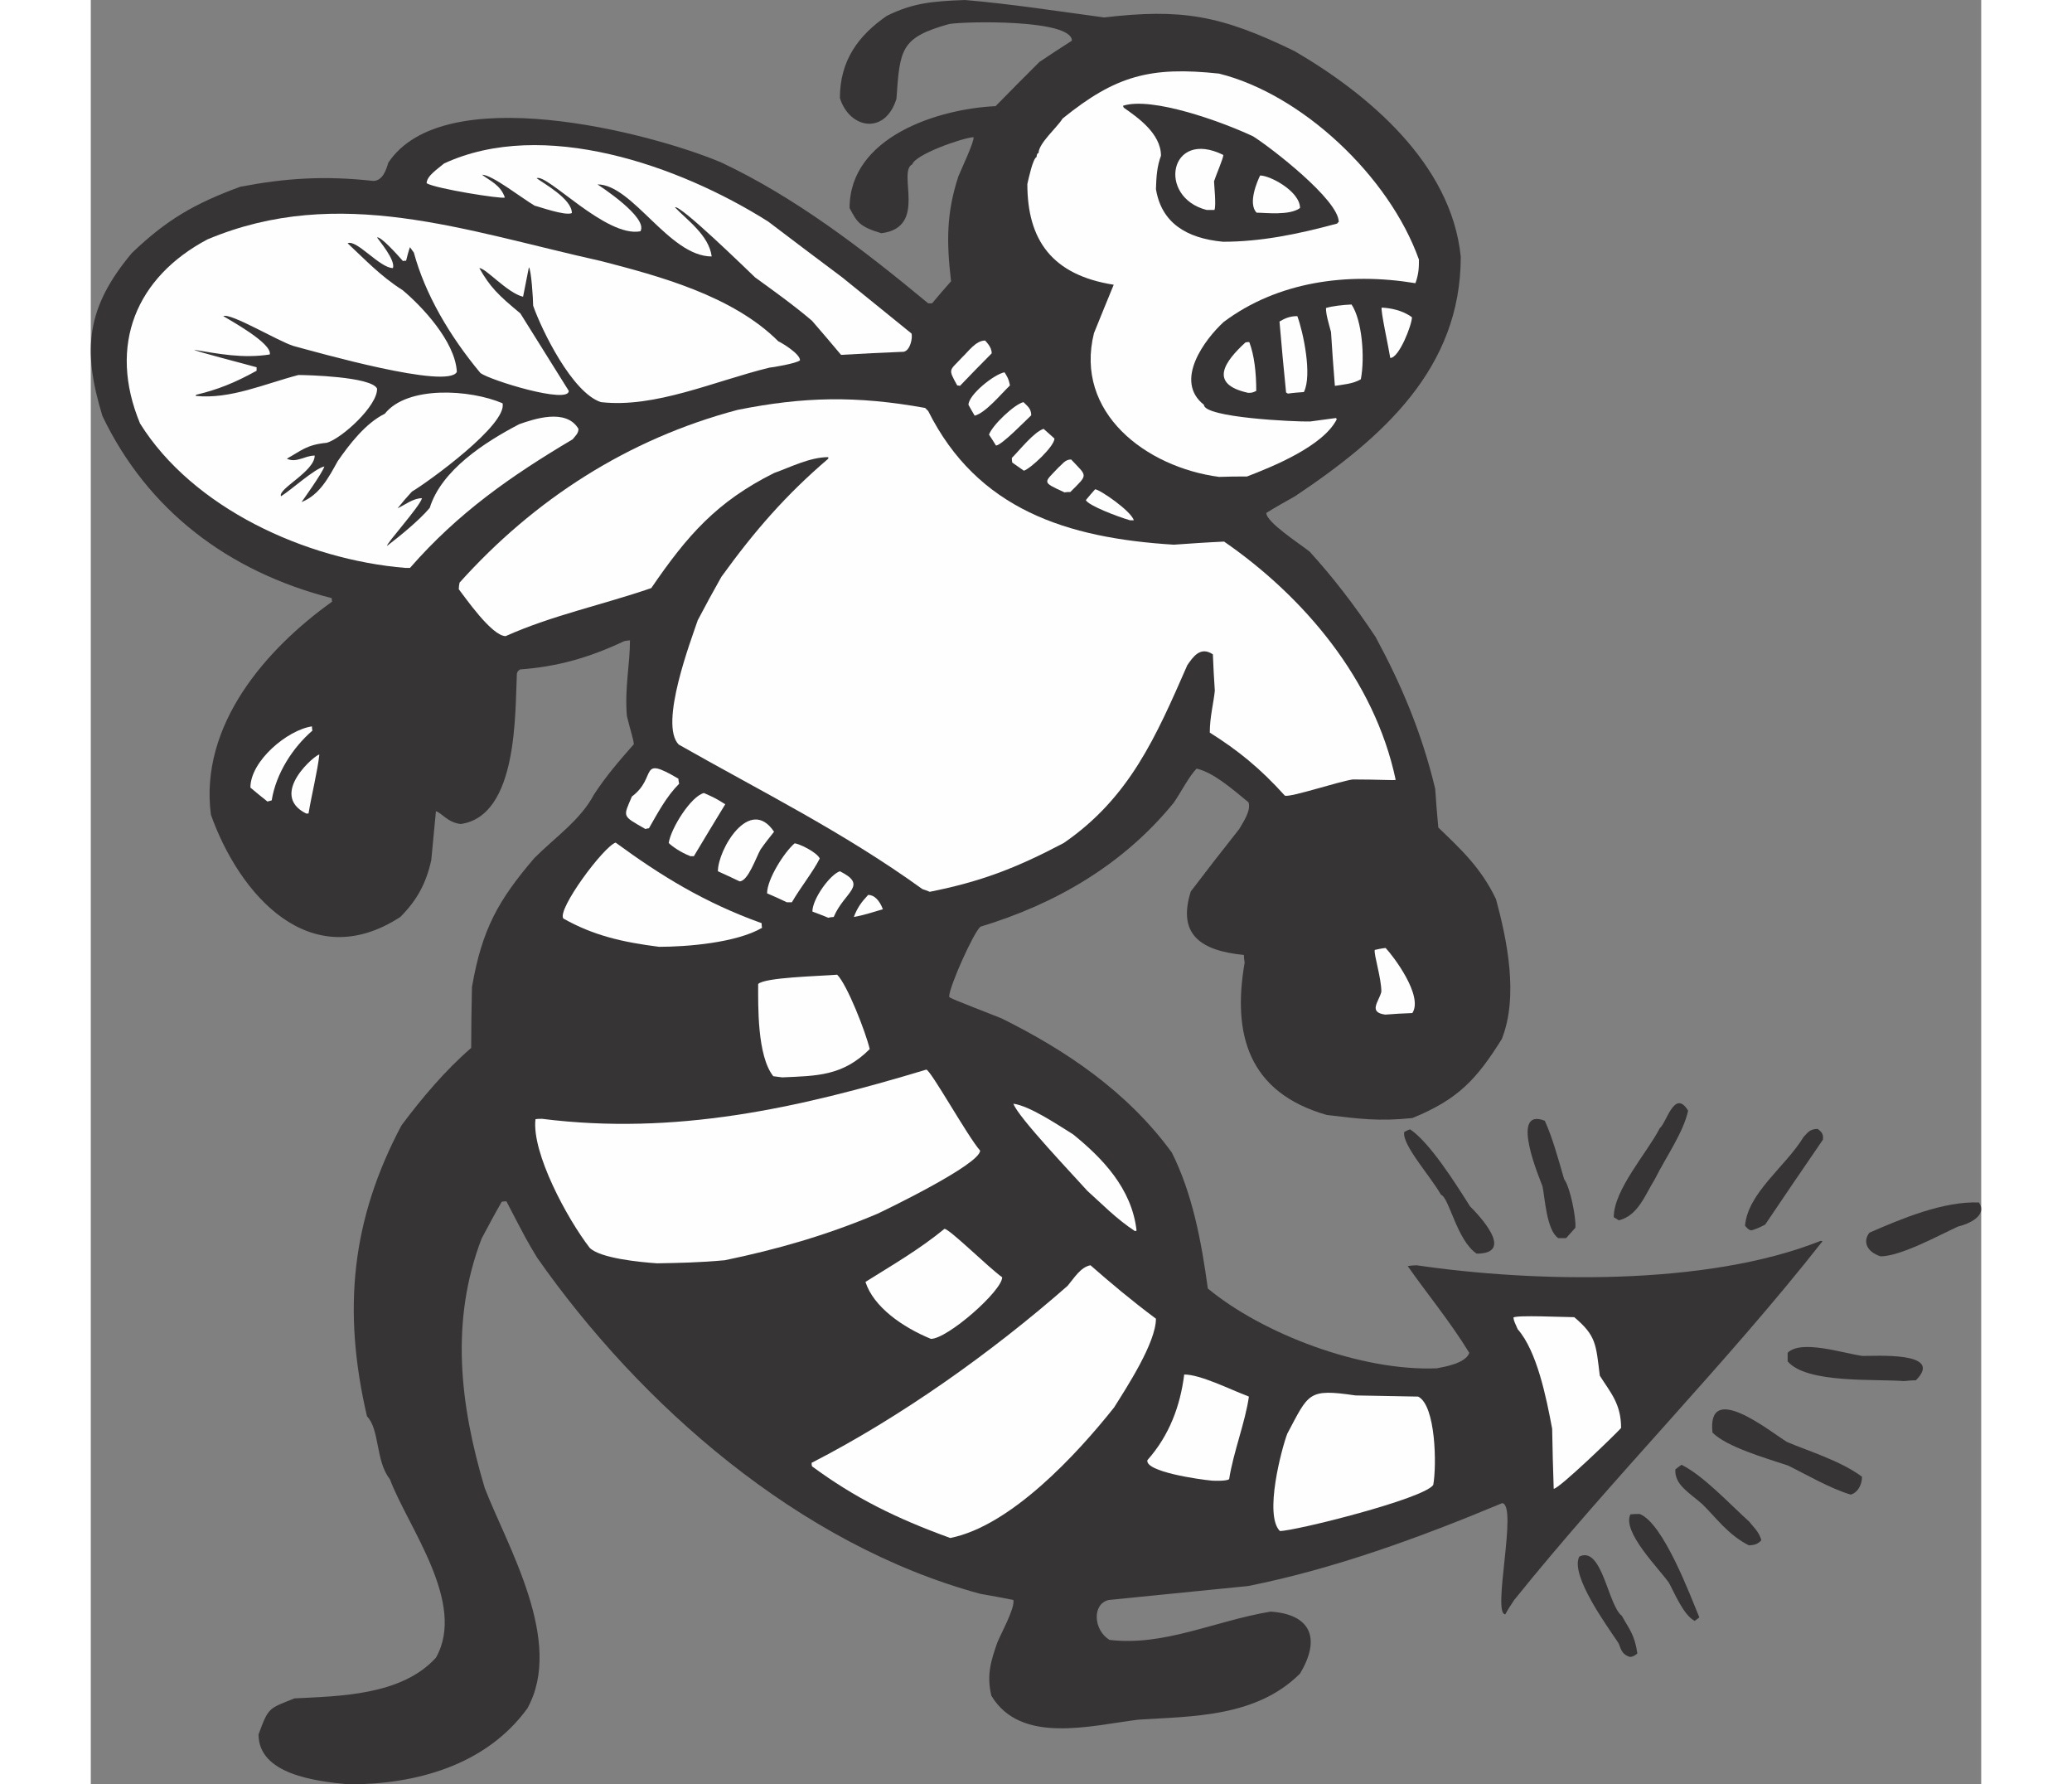 <?xml version="1.0" encoding="UTF-8"?>
<!DOCTYPE svg PUBLIC "-//W3C//DTD SVG 1.1//EN" "http://www.w3.org/Graphics/SVG/1.1/DTD/svg11.dtd">
<!-- Creator: CorelDRAW -->
<svg xmlns="http://www.w3.org/2000/svg" xml:space="preserve" width="7.848in" height="6.757in" version="1.1" style="shape-rendering:geometricPrecision; text-rendering:geometricPrecision; image-rendering:optimizeQuality; fill-rule:evenodd; clip-rule:evenodd"
viewBox="0 0 12028.7 11351.27"
 xmlns:xlink="http://www.w3.org/1999/xlink"
 xmlns:xodm="http://www.corel.com/coreldraw/odm/2003">
 <rect x="0" y="0" width="12028.7" height="11351.27" fill="#808080" stroke="none"/>
 <defs>
  <style type="text/css">
   <![CDATA[
    .fil1 {fill:#FEFEFE}
    .fil0 {fill:#373435}
   ]]>
  </style>
 </defs>
 <g id="Layer_x0020__x0028_Black_x0020_and_x0020_White_x0029_">
  <g id="_2008538156528">
   <g>
    <path class="fil0" d="M1641.61 11351.27c-211.94,-19.72 -574.22,-64.08 -574.22,-317.91 64.08,-172.51 61.61,-162.65 229.19,-229.19 283.41,-14.79 680.19,-17.25 899.53,-258.77 197.16,-347.49 -179.91,-832.99 -293.27,-1136.11 -91.18,-113.36 -64.08,-317.91 -145.4,-399.24 -157.73,-677.72 -98.58,-1251.94 219.34,-1850.8 130.62,-174.98 278.48,-349.95 443.6,-492.89 0,-130.62 2.46,-258.77 4.93,-386.92 64.08,-369.67 167.58,-552.04 396.78,-820.66 133.08,-133.08 293.27,-241.52 379.53,-404.17 78.86,-120.76 162.65,-216.87 253.84,-320.38 -2.46,-32.04 -19.72,-78.86 -44.36,-179.91 -14.79,-182.37 19.72,-325.31 19.72,-480.57 -12.32,0 -24.64,2.46 -36.97,4.93 -224.27,105.97 -426.35,162.65 -662.94,179.91 -9.86,9.86 -14.79,7.39 -19.72,27.11 -12.32,239.05 9.86,904.45 -357.35,956.21 -83.79,-9.86 -118.29,-69 -157.73,-81.33 -9.86,103.51 -19.72,207.01 -29.57,310.52 -32.04,145.4 -88.72,253.84 -197.16,362.27 -576.68,374.6 -1025.21,-145.4 -1205.12,-650.62 -73.93,-569.29 349.95,-1054.79 771.37,-1355.45 -2.46,-7.39 -2.46,-14.79 -2.46,-22.18 -662.94,-170.05 -1173.08,-561.9 -1458.96,-1158.29 -130.62,-426.35 -101.04,-692.51 187.3,-1037.53 219.34,-209.48 394.31,-312.99 690.05,-421.42 283.41,-54.22 534.79,-71.47 845.31,-36.97 61.61,0 83.79,-73.93 96.11,-115.83 352.42,-529.86 1658.58,-194.69 2116.97,-2.46 470.71,221.8 899.53,549.57 1318.48,897.06 7.39,0 14.79,0 24.64,0 39.43,-46.82 78.86,-93.65 120.76,-140.47 -29.57,-251.37 -29.57,-436.21 46.82,-667.87 14.79,-36.97 103.51,-224.27 96.11,-248.91 -81.33,7.39 -369.67,110.9 -389.38,172.51 -98.58,49.29 101.04,401.71 -197.16,438.67 -140.47,-41.9 -155.26,-71.47 -202.09,-160.19 0,-450.99 559.43,-630.9 929.1,-648.15 91.18,-93.65 184.83,-187.3 278.48,-280.95 69,-46.82 138.01,-91.18 207.01,-135.54 0,-138.01 -685.12,-123.22 -781.23,-105.97 -308.06,86.26 -312.99,157.73 -335.17,475.64 -71.47,231.66 -298.2,192.23 -359.81,-4.93 0,-236.59 115.83,-396.78 298.2,-522.46 167.58,-83.79 298.2,-93.65 497.82,-101.04 290.81,24.64 591.47,71.47 884.74,110.9 490.43,-56.68 736.87,-17.25 1212.51,214.41 460.85,268.63 998.1,712.23 1057.25,1308.62 0,709.76 -497.82,1150.9 -1054.79,1523.03 -61.61,34.5 -123.22,69 -182.37,105.97 0,59.15 207.01,192.23 276.02,246.45 145.4,160.19 283.41,337.63 418.96,542.18 162.65,300.66 293.27,606.26 379.53,966.07 4.93,81.33 12.32,162.65 19.72,246.45 138.01,133.08 271.09,253.84 367.2,455.92 69,253.84 145.4,616.11 36.97,889.67 -160.19,256.3 -278.48,384.45 -569.29,502.75 -211.94,22.18 -340.09,4.93 -544.64,-19.72 -500.28,-142.94 -601.33,-515.07 -522.46,-968.53 -2.46,-17.25 -4.93,-34.5 -4.93,-49.29 -276.02,-27.11 -423.89,-130.62 -337.63,-404.17 101.04,-133.08 204.55,-266.16 308.06,-396.78 27.11,-46.82 76.4,-118.29 59.15,-170.05 -110.9,-91.18 -224.27,-189.76 -330.24,-214.41 -46.82,46.82 -101.04,152.8 -145.4,216.87 -322.84,396.78 -756.59,645.69 -1229.76,788.63 -41.9,32.04 -199.62,381.99 -199.62,446.07 9.86,9.86 9.86,9.86 335.17,138.01 401.71,199.62 796.02,460.85 1081.9,852.7 130.62,261.23 187.3,559.43 229.19,865.02 345.02,285.88 970.99,527.39 1456.49,507.68 51.75,-9.86 184.83,-32.04 207.01,-98.58 -125.69,-204.55 -273.55,-381.99 -391.85,-552.04 17.25,-2.46 36.97,-4.93 56.68,-4.93 739.34,108.44 1843.41,135.54 2570.43,-155.26 2.46,0 7.39,0 12.32,2.46 -616.11,783.7 -1333.27,1500.85 -1961.7,2282.08 -19.72,29.57 -39.43,59.15 -56.68,91.18 -86.26,0 81.33,-694.98 -19.72,-707.3 -524.93,219.34 -1072.04,418.96 -1616.68,527.39 -295.73,29.57 -591.47,59.15 -887.2,88.72 -105.97,24.64 -98.58,189.76 4.93,253.84 347.49,41.9 670.33,-120.76 1025.21,-179.91 253.84,17.25 322.84,167.58 187.3,394.31 -278.48,278.48 -685.12,271.09 -1030.14,293.27 -300.66,36.97 -746.73,160.19 -934.03,-152.8 -32.04,-135.54 0,-226.73 36.97,-335.17 24.64,-61.61 113.36,-219.34 103.51,-273.55 -71.47,-14.79 -142.94,-27.11 -211.94,-39.43 -1153.36,-312.99 -2163.79,-1202.65 -2819.33,-2139.15 -66.54,-110.9 -66.54,-110.9 -194.69,-357.35 -9.86,0 -19.72,0 -29.57,2.46 -44.36,76.4 -86.26,155.26 -128.15,234.12 -199.62,520 -140.47,1052.32 19.72,1587.11 142.94,369.67 507.68,975.92 271.09,1402.27 -266.16,364.74 -712.23,483.03 -1136.11,483.03z"/>
    <path class="fil0" d="M9794.02 10540.47c-59.15,-17.25 -59.15,-61.61 -73.93,-88.72 -73.93,-110.9 -308.06,-431.28 -248.91,-549.57 145.4,-71.47 182.37,310.52 271.09,377.06 44.36,81.33 81.33,118.29 98.58,239.05 -14.79,14.79 -34.5,22.18 -46.82,22.18z"/>
    <path class="fil0" d="M10205.58 10311.27c-73.93,-36.97 -135.54,-194.69 -165.12,-243.98 -64.08,-91.18 -298.2,-322.84 -243.98,-433.74 19.72,-2.46 39.43,-2.46 59.15,-2.46 150.33,59.15 320.38,515.07 379.53,658.01 -9.86,7.39 -19.72,14.79 -29.57,22.18z"/>
    <path class="fil0" d="M10550.61 9830.71c-133.08,-66.54 -211.94,-179.91 -295.73,-261.23 -86.26,-76.4 -177.44,-123.22 -172.51,-221.8 12.32,-9.86 24.64,-19.72 39.43,-29.57 138.01,69 293.27,236.59 433.74,364.74 14.79,22.18 61.61,61.61 73.93,115.83 -29.57,32.04 -56.68,29.57 -78.86,32.04z"/>
    <path class="fil1" d="M5468.9 9783.88c-347.49,-125.69 -608.72,-256.3 -879.81,-455.92 -2.46,-7.39 -2.46,-14.79 -2.46,-22.18 566.82,-290.81 1145.97,-702.37 1629,-1126.26 41.9,-49.29 81.33,-118.29 145.4,-130.62 123.22,108.44 261.23,224.27 416.49,340.09 0,152.8 -187.3,438.67 -266.16,564.36 -236.59,298.2 -658.01,754.12 -1042.46,830.52z"/>
    <path class="fil1" d="M7566.15 9739.52c-101.04,-101.04 9.86,-520 46.82,-618.58 138.01,-258.77 130.62,-288.34 433.74,-243.98 133.08,2.46 266.16,4.93 399.24,7.39 113.36,56.68 118.29,441.14 96.11,561.9 -59.15,88.72 -879.81,293.27 -975.92,293.27z"/>
    <path class="fil0" d="M11198.76 9507.86c-128.15,-36.97 -293.27,-133.08 -399.24,-184.83 -147.87,-49.29 -389.38,-118.29 -480.57,-209.48 -36.97,-332.7 362.27,-9.86 473.18,59.15 125.69,54.22 345.02,120.76 478.1,221.8 0,44.36 -22.18,98.58 -71.47,113.36z"/>
    <path class="fil1" d="M9308.52 9470.89c-4.93,-128.15 -7.39,-256.3 -9.86,-381.99 -36.97,-197.16 -96.11,-492.89 -219.34,-633.36 -17.25,-39.43 -24.64,-51.75 -27.11,-73.93 17.25,-17.25 322.84,-2.46 386.92,-2.46 140.47,118.29 138.01,172.51 162.65,372.13 66.54,105.97 135.54,177.44 135.54,332.7 -36.97,41.9 -394.31,386.92 -428.81,386.92z"/>
    <path class="fil1" d="M7134.87 9419.14c-81.33,-7.39 -428.81,-56.68 -411.56,-130.62 140.47,-157.73 209.48,-347.49 234.12,-544.64 103.51,0 288.34,93.65 411.56,140.47 -22.18,160.19 -98.58,352.42 -125.69,524.93 -14.79,14.79 -105.97,9.86 -108.44,9.86z"/>
    <path class="fil0" d="M11536.39 8785.78c-179.91,-14.79 -618.58,17.25 -739.34,-125.69 0,-19.72 0,-36.97 0,-54.22 86.26,-86.26 349.95,2.46 475.64,19.72 69,2.46 527.39,-32.04 340.09,155.26 -27.11,0 -51.75,2.46 -76.4,4.93z"/>
    <path class="fil1" d="M5345.68 8517.15c-179.91,-73.93 -364.74,-202.09 -416.49,-362.27 172.51,-108.44 340.09,-204.55 502.75,-337.63 32.04,0 283.41,248.91 367.2,308.06 0,86.26 -347.49,391.85 -453.46,391.85z"/>
    <path class="fil1" d="M3603.31 8036.58c-108.44,-7.39 -362.27,-32.04 -428.81,-98.58 -142.94,-184.83 -369.67,-603.79 -345.02,-818.2 12.32,-2.46 27.11,-2.46 41.9,-2.46 845.31,105.97 1621.61,-64.08 2444.74,-312.99 27.11,0 263.7,426.35 342.56,515.07 0,88.72 -616.11,384.45 -653.08,401.71 -325.31,138.01 -648.15,229.19 -970.99,295.73 -157.73,14.79 -293.27,17.25 -431.28,19.72z"/>
    <path class="fil0" d="M11388.52 7992.22c-91.18,-29.57 -113.36,-96.11 -71.47,-150.33 197.16,-86.26 470.71,-202.09 697.44,-192.23 54.22,81.33 -59.15,135.54 -133.08,152.8 -113.36,51.75 -364.74,189.76 -492.89,189.76z"/>
    <path class="fil0" d="M8818.1 7974.97c-125.69,-83.79 -174.98,-357.35 -226.73,-374.6 -69,-120.76 -248.91,-317.91 -234.12,-399.24 12.32,-7.39 24.64,-12.32 36.97,-17.25 125.69,83.79 288.34,342.56 381.99,490.43 54.22,54.22 290.81,300.66 41.9,300.66z"/>
    <path class="fil0" d="M9338.1 7876.39c-76.4,-49.29 -86.26,-266.16 -101.04,-330.24 -9.86,-29.57 -216.87,-507.68 14.79,-416.49 49.29,108.44 83.79,236.59 123.22,372.13 36.97,46.82 76.4,241.52 71.47,308.06 -19.72,22.18 -39.43,44.36 -59.15,66.54 -17.25,0 -34.5,0 -49.29,0z"/>
    <path class="fil1" d="M6644.45 7832.03c-123.22,-81.33 -211.94,-174.98 -303.13,-256.3 -76.4,-86.26 -443.6,-470.71 -470.71,-554.5 103.51,14.79 268.63,125.69 379.53,194.69 182.37,147.87 374.6,342.56 404.17,613.65 -4.93,0 -7.39,0 -9.86,2.46z"/>
    <path class="fil0" d="M10562.93 7827.1c-17.25,-7.39 -17.25,-7.39 -36.97,-29.57 17.25,-209.48 258.77,-377.06 372.13,-564.36 24.64,-24.64 36.97,-51.75 91.18,-51.75 9.86,12.32 39.43,22.18 32.04,69 -123.22,179.91 -246.45,359.81 -367.2,539.72 -32.04,17.25 -71.47,34.5 -91.18,36.97z"/>
    <path class="fil0" d="M9722.55 7763.03c-12.32,-7.39 -22.18,-14.79 -32.04,-19.72 0,-174.98 211.94,-409.1 293.27,-566.82 41.9,-32.04 93.65,-253.84 179.91,-110.9 -29.57,138.01 -140.47,293.27 -211.94,436.21 -61.61,98.58 -105.97,231.66 -229.19,261.23z"/>
    <path class="fil1" d="M4399.33 6853.65c-19.72,-2.46 -39.43,-4.93 -56.68,-7.39 -103.51,-130.62 -96.11,-450.99 -96.11,-586.54 41.9,-41.9 374.6,-49.29 502.75,-59.15 64.08,64.08 182.37,367.2 207.01,473.18 -172.51,172.51 -337.63,170.05 -556.97,179.91z"/>
    <path class="fil1" d="M8236.48 6454.4c-110.9,-14.79 -39.43,-83.79 -24.64,-145.4 0,-88.72 -49.29,-239.05 -41.9,-266.16 22.18,-4.93 44.36,-9.86 69,-12.32 49.29,51.75 241.52,305.59 170.05,414.03 -59.15,2.46 -115.83,4.93 -172.51,9.86z"/>
    <path class="fil1" d="M3615.63 6023.12c-231.66,-29.57 -416.49,-71.47 -608.72,-179.91 -41.9,-56.68 256.3,-458.39 332.7,-483.03 285.88,209.48 564.36,381.99 929.1,512.61 0,9.86 0,19.72 2.46,29.57 -165.12,96.11 -480.57,120.76 -655.54,120.76z"/>
    <path class="fil1" d="M4692.6 5838.29c-34.5,-14.79 -69,-27.11 -101.04,-39.43 0,-81.33 113.36,-236.59 174.98,-256.3 182.37,91.18 29.57,128.15 -39.43,290.81 -12.32,0 -24.64,2.46 -34.5,4.93z"/>
    <path class="fil1" d="M4855.25 5833.36c22.18,-59.15 49.29,-96.11 91.18,-140.47 36.97,0 71.47,32.04 93.65,91.18 -73.93,22.18 -128.15,39.43 -184.83,49.29z"/>
    <path class="fil1" d="M4428.9 5739.71c-41.9,-19.72 -83.79,-39.43 -125.69,-56.68 0,-91.18 110.9,-263.7 174.98,-317.91 24.64,0 140.47,54.22 160.19,96.11 -41.9,83.79 -123.22,184.83 -177.44,278.48 -12.32,0 -22.18,0 -32.04,0z"/>
    <path class="fil1" d="M5338.29 5673.17c-17.25,-7.39 -32.04,-12.32 -46.82,-17.25 -505.21,-364.74 -1030.14,-623.51 -1550.14,-919.24 -128.15,-128.15 81.33,-672.8 120.76,-791.09 49.29,-93.65 98.58,-184.83 150.33,-276.02 211.94,-293.27 411.56,-522.46 680.19,-751.66 0,-4.93 0,-7.39 0,-9.86 -118.29,0 -246.45,66.54 -345.02,101.04 -364.74,182.37 -552.04,396.78 -781.23,731.94 -315.45,108.44 -628.44,172.51 -926.63,305.59 -88.72,0 -261.23,-251.37 -298.2,-298.2 0,-14.79 2.46,-29.57 4.93,-41.9 473.18,-527.39 1069.57,-914.31 1769.48,-1099.15 418.96,-83.79 754.12,-91.18 1192.8,-12.32 4.93,4.93 12.32,12.32 19.72,19.72 312.99,625.97 882.27,808.34 1562.46,850.24 105.97,-7.39 211.94,-14.79 320.38,-19.72 502.75,347.49 956.21,874.88 1091.75,1515.64 -4.93,4.93 -101.04,-2.46 -273.55,-2.46 -96.11,14.79 -389.38,113.36 -431.28,103.51 -157.73,-174.98 -298.2,-288.34 -478.1,-401.71 0,-98.58 24.64,-189.76 32.04,-266.16 -4.93,-78.86 -9.86,-155.26 -12.32,-231.66 -81.33,-54.22 -128.15,19.72 -162.65,69 -199.62,455.92 -367.2,842.84 -786.16,1131.18 -303.13,160.19 -529.86,246.45 -852.7,310.52z"/>
    <path class="fil1" d="M4128.24 5606.63c-46.82,-22.18 -93.65,-44.36 -138.01,-64.08 0,-138.01 202.09,-483.03 357.35,-251.37 -29.57,36.97 -59.15,73.93 -86.26,113.36 -27.11,46.82 -78.86,202.09 -133.08,202.09z"/>
    <path class="fil1" d="M3815.26 5446.44c-64.08,-24.64 -118.29,-64.08 -138.01,-83.79 14.79,-96.11 142.94,-298.2 224.27,-317.91 71.47,32.04 71.47,32.04 135.54,71.47 -66.54,108.44 -133.08,219.34 -199.62,330.24 -7.39,0 -14.79,0 -22.18,0z"/>
    <path class="fil1" d="M3529.38 5273.93c-150.33,-86.26 -142.94,-73.93 -86.26,-207.01 165.12,-123.22 36.97,-266.16 295.73,-113.36 0,9.86 2.46,19.72 4.93,32.04 -81.33,81.33 -135.54,184.83 -192.23,283.41 -7.39,0 -14.79,2.46 -22.18,4.93z"/>
    <path class="fil1" d="M1370.52 5175.35c-246.45,-123.22 69,-384.45 83.79,-374.6 -12.32,108.44 -46.82,243.98 -69,374.6 -4.93,0 -9.86,0 -14.79,0z"/>
    <path class="fil1" d="M1124.07 5098.95c-36.97,-29.57 -73.93,-59.15 -108.44,-88.72 0,-170.05 236.59,-367.2 391.85,-389.38 0,7.39 0,17.25 2.46,27.11 -125.69,108.44 -231.66,273.55 -258.77,443.6 -9.86,2.46 -19.72,4.93 -27.11,7.39z"/>
    <path class="fil1" d="M2003.88 3612.89c-638.29,-51.75 -1355.45,-381.99 -1690.62,-919.24 -207.01,-500.28 -22.18,-931.56 428.81,-1170.62 837.91,-352.42 1641.33,-54.22 2506.35,138.01 362.27,93.65 835.45,219.34 1126.26,510.14 22.18,9.86 138.01,78.86 138.01,120.76 -19.72,19.72 -182.37,46.82 -194.69,46.82 -352.42,86.26 -727.01,258.77 -1072.04,219.34 -182.37,-59.15 -377.06,-458.39 -431.28,-613.65 0,-44.36 -12.32,-229.19 -27.11,-243.98 -12.32,61.61 -24.64,123.22 -36.97,187.3 -101.04,-24.64 -236.59,-182.37 -278.48,-182.37 69,120.76 118.29,170.05 261.23,288.34 101.04,162.65 204.55,327.77 308.06,492.89 0,86.26 -497.82,-66.54 -561.9,-113.36 -197.16,-236.59 -352.42,-502.75 -423.89,-766.45 -9.86,-12.32 -17.25,-24.64 -24.64,-34.5 -9.86,27.11 -17.25,56.68 -24.64,86.26 -7.39,0 -14.79,0 -19.72,2.46 -34.5,-39.43 -142.94,-160.19 -165.12,-150.33 12.32,19.72 118.29,142.94 101.04,194.69 -83.79,0 -231.66,-184.83 -288.34,-157.73 105.97,98.58 209.48,209.48 349.95,298.2 118.29,98.58 335.17,325.31 345.02,520 -56.68,113.36 -892.13,-125.69 -1040,-165.12 -101.04,-32.04 -399.24,-211.94 -446.07,-189.76 34.5,22.18 312.99,172.51 295.73,243.98 -172.51,27.11 -327.77,-4.93 -480.57,-29.57 0,7.39 327.77,91.18 396.78,110.9 0,7.39 0,14.79 0,22.18 -138.01,76.4 -248.91,120.76 -384.45,152.8 -2.46,2.46 -2.46,4.93 -2.46,7.39 219.34,22.18 436.21,-76.4 653.08,-133.08 49.29,0 463.32,9.86 500.28,86.26 4.93,108.44 -224.27,317.91 -320.38,345.02 -128.15,12.32 -160.19,49.29 -253.84,101.04 61.61,29.57 113.36,-19.72 177.44,-19.72 0,101.04 -236.59,211.94 -214.41,258.77 64.08,-39.43 211.94,-174.98 276.02,-189.76 -12.32,41.9 -145.4,226.73 -145.4,226.73 113.36,-44.36 172.51,-155.26 229.19,-258.77 76.4,-110.9 179.91,-243.98 300.66,-303.13 142.94,-179.91 542.18,-155.26 749.19,-66.54 32.04,135.54 -473.18,500.28 -576.68,561.9 -32.04,34.5 -61.61,69 -91.18,105.97 44.36,-19.72 98.58,-64.08 155.26,-64.08 -12.32,51.75 -231.66,293.27 -221.8,303.13 83.79,-64.08 204.55,-162.65 271.09,-241.52 73.93,-239.05 347.49,-416.49 569.29,-532.32 91.18,-32.04 298.2,-103.51 377.06,29.57 0,29.57 -19.72,44.36 -36.97,66.54 -394.31,234.12 -729.48,468.25 -1035.07,818.2 -9.86,0 -19.72,0 -27.11,0z"/>
    <path class="fil1" d="M6612.41 3309.76c-83.79,-24.64 -263.7,-93.65 -280.95,-128.15 19.72,-24.64 39.43,-46.82 59.15,-69 27.11,0 226.73,135.54 246.45,197.16 -9.86,0 -17.25,0 -24.64,0z"/>
    <path class="fil1" d="M6195.92 3132.32c-150.33,-69 -130.62,-59.15 -36.97,-160.19 22.18,-17.25 39.43,-49.29 78.86,-49.29 103.51,110.9 110.9,91.18 -4.93,207.01 -12.32,0 -24.64,0 -36.97,2.46z"/>
    <path class="fil1" d="M7179.23 3033.74c-465.78,-61.61 -921.71,-409.1 -796.02,-914.31 41.9,-103.51 83.79,-207.01 125.69,-308.06 -391.85,-61.61 -549.57,-283.41 -549.57,-640.76 9.86,-41.9 34.5,-160.19 59.15,-172.51 0,-22.18 9.86,-24.64 12.32,-24.64 0,-61.61 118.29,-162.65 152.8,-219.34 337.63,-273.55 559.43,-332.7 995.64,-285.88 524.93,130.62 1081.9,650.62 1271.66,1182.94 0,46.82 0,88.72 -22.18,150.33 -433.74,-71.47 -877.35,-9.86 -1219.9,246.45 -118.29,108.44 -320.38,374.6 -125.69,527.39 0,81.33 579.15,108.44 675.26,105.97 54.22,-7.39 108.44,-14.79 165.12,-22.18 0,2.46 2.46,4.93 4.93,7.39 -86.26,172.51 -411.56,303.13 -571.75,364.74 -59.15,0 -118.29,0 -177.44,2.46z"/>
    <path class="fil1" d="M5937.15 2994.31c-24.64,-17.25 -49.29,-34.5 -73.93,-51.75 -2.46,-9.86 -2.46,-19.72 -2.46,-29.57 51.75,-51.75 140.47,-165.12 202.09,-184.83 22.18,19.72 44.36,39.43 69,61.61 0,49.29 -152.8,192.23 -194.69,204.55z"/>
    <path class="fil1" d="M5759.71 2834.12c-14.79,-24.64 -29.57,-46.82 -44.36,-69 19.72,-59.15 162.65,-194.69 219.34,-207.01 19.72,22.18 49.29,36.97 49.29,83.79 -36.97,34.5 -189.76,192.23 -224.27,192.23z"/>
    <path class="fil1" d="M5624.16 2644.36c-14.79,-24.64 -27.11,-46.82 -39.43,-69 0,-64.08 162.65,-194.69 229.19,-207.01 12.32,19.72 27.11,39.43 34.5,83.79 -54.22,51.75 -155.26,174.98 -224.27,192.23z"/>
    <path class="fil1" d="M7617.91 2503.88c-4.93,-2.46 -9.86,-4.93 -12.32,-7.39 -14.79,-150.33 -29.57,-300.66 -41.9,-450.99 29.57,-17.25 61.61,-34.5 113.36,-34.5 36.97,98.58 96.11,374.6 41.9,483.03 -34.5,2.46 -69,4.93 -101.04,9.86z"/>
    <path class="fil1" d="M7364.07 2498.96c-258.77,-56.68 -142.94,-204.55 -17.25,-320.38 7.39,-2.46 14.79,-2.46 24.64,-2.46 32.04,83.79 44.36,194.69 44.36,310.52 -24.64,12.32 -32.04,12.32 -51.75,12.32z"/>
    <path class="fil1" d="M5513.26 2452.13c-61.61,-110.9 -49.29,-91.18 32.04,-179.91 39.43,-36.97 86.26,-105.97 145.4,-105.97 4.93,7.39 41.9,39.43 41.9,81.33 -69,69 -135.54,138.01 -202.09,207.01 -7.39,-2.46 -12.32,-2.46 -17.25,-2.46z"/>
    <path class="fil1" d="M7916.11 2454.6c-9.86,-115.83 -17.25,-229.19 -24.64,-342.56 -17.25,-64.08 -32.04,-110.9 -32.04,-152.8 41.9,-12.32 105.97,-19.72 162.65,-22.18 66.54,98.58 86.26,335.17 59.15,475.64 -49.29,29.57 -118.29,34.5 -165.12,41.9z"/>
    <path class="fil1" d="M8268.52 2277.16c-7.39,-51.75 -64.08,-310.52 -54.22,-320.38 49.29,2.46 130.62,14.79 192.23,61.61 0,46.82 -81.33,258.77 -138.01,258.77z"/>
    <path class="fil1" d="M4773.93 2257.44c-61.61,-73.93 -123.22,-145.4 -184.83,-216.87 -118.29,-101.04 -253.84,-197.16 -362.27,-276.02 -49.29,-46.82 -475.64,-463.32 -510.14,-446.07 73.93,78.86 216.87,177.44 234.12,312.99 -271.09,0 -502.75,-458.39 -727.01,-458.39 7.39,4.93 325.31,209.48 273.55,298.2 -219.34,41.9 -593.93,-369.67 -660.47,-337.63 41.9,32.04 224.27,130.62 224.27,221.8 -41.9,19.72 -211.94,-41.9 -236.59,-46.82 -83.79,-49.29 -271.09,-197.16 -335.17,-197.16 46.82,36.97 118.29,64.08 145.4,145.4 -22.18,9.86 -441.14,-56.68 -497.82,-91.18 0,-46.82 73.93,-93.65 110.9,-125.69 628.44,-290.81 1493.46,9.86 2062.75,369.67 155.26,118.29 312.99,236.59 470.71,354.88 145.4,118.29 293.27,236.59 441.14,357.35 7.39,27.11 -7.39,105.97 -49.29,115.83 -133.08,4.93 -266.16,12.32 -399.24,19.72z"/>
    <path class="fil0" d="M7203.88 1537.82c-236.59,-22.18 -391.85,-123.22 -426.35,-335.17 2.46,-83.79 7.39,-145.4 32.04,-211.94 0,-142.94 -152.8,-246.45 -236.59,-305.59 -2.46,-4.93 -4.93,-9.86 -4.93,-12.32 182.37,-59.15 623.51,98.58 828.06,194.69 113.36,71.47 544.64,404.17 544.64,544.64 -4.93,2.46 -7.39,4.93 -9.86,9.86 -253.84,69 -487.96,115.83 -727.01,115.83z"/>
    <path class="fil1" d="M7418.29 1352.98c-56.68,-56.68 2.46,-197.16 22.18,-236.59 64.08,0 253.84,101.04 253.84,207.01 -66.54,49.29 -219.34,29.57 -276.02,29.57z"/>
    <path class="fil1" d="M7100.37 1335.73c-317.91,-81.33 -236.59,-520 105.97,-349.95 0,22.18 -46.82,128.15 -59.15,167.58 0,17.25 14.79,157.73 2.46,182.37 -17.25,0 -34.5,0 -49.29,0z"/>
   </g>
  </g>
 </g>
</svg>
